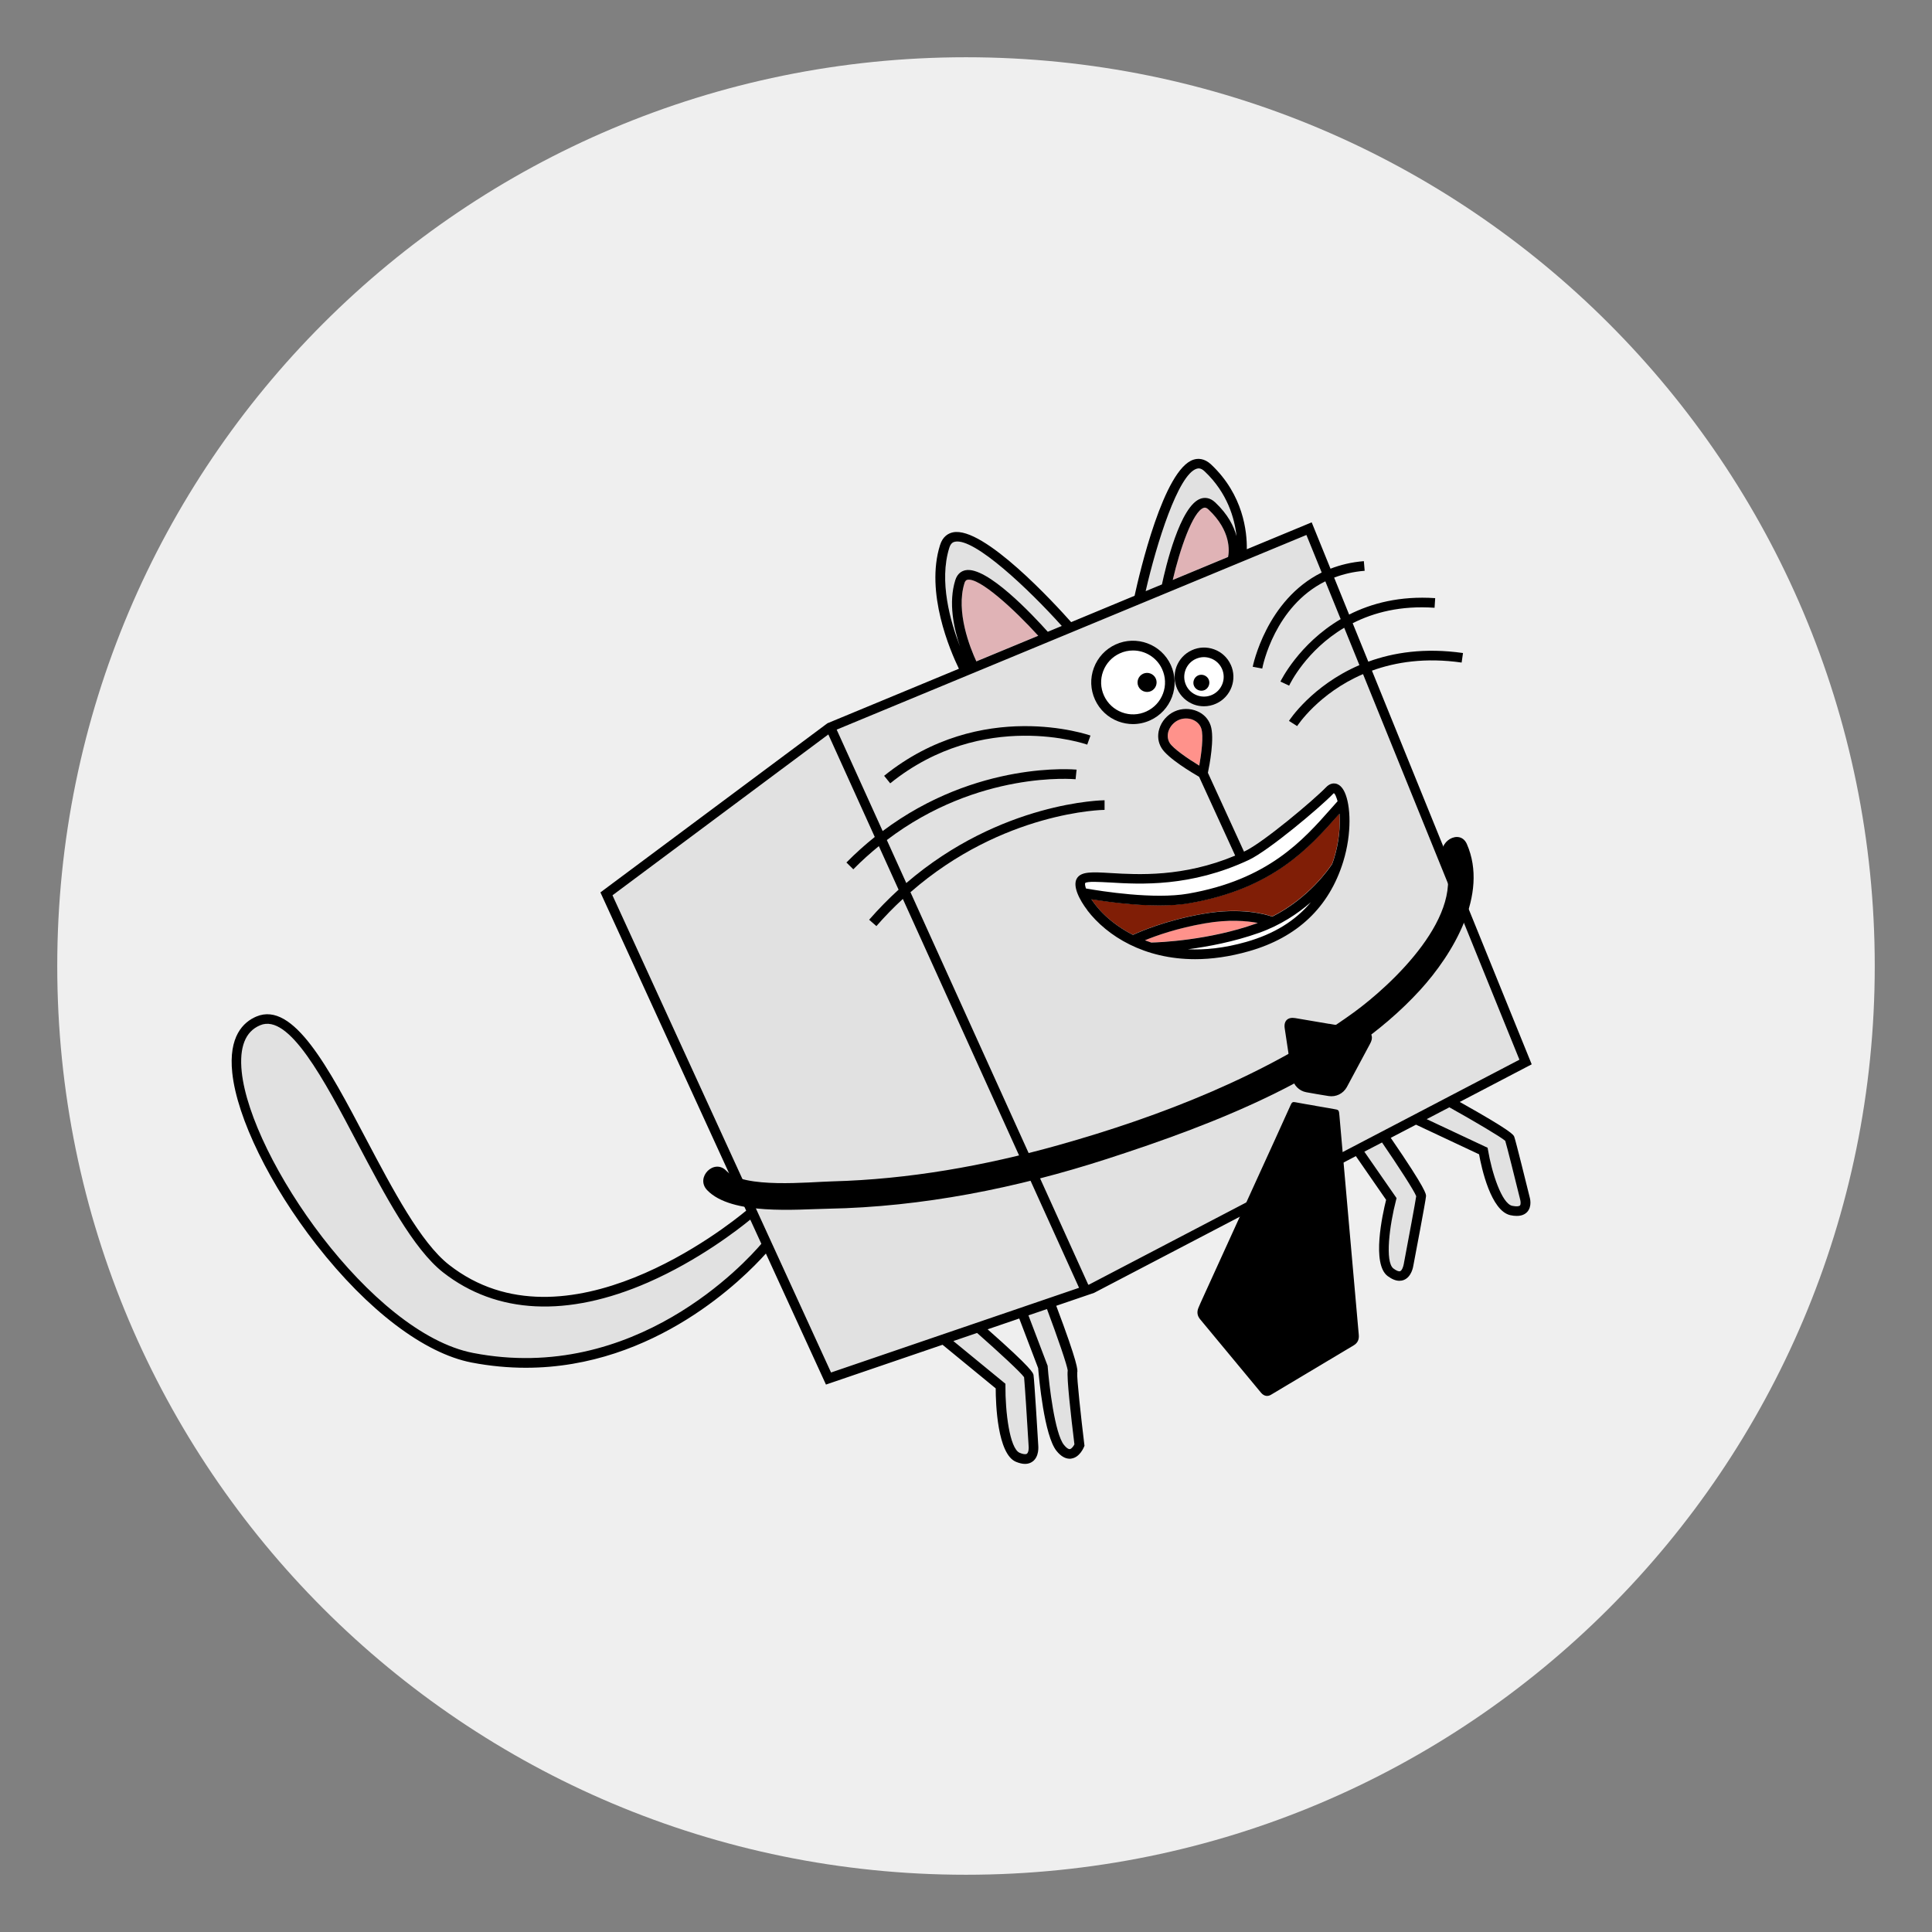 <?xml version="1.0" encoding="UTF-8"?>
<svg id="_Слой_1" data-name="Слой 1" xmlns="http://www.w3.org/2000/svg" version="1.1" viewBox="0 0 212.6 212.6">
  <rect x="0" y="0" width="212.6" height="212.6" fill="#808080" stroke="none"/>
  <defs>
    <style>
      .cls-1 {
        fill: #000;
      }

      .cls-1, .cls-2, .cls-3, .cls-4, .cls-5, .cls-6, .cls-7 {
        stroke-width: 0px;
      }

      .cls-2 {
        fill: #801e06;
      }

      .cls-3 {
        fill: #ff928b;
      }

      .cls-4 {
        fill: #e0b3b6;
      }

      .cls-5 {
        fill: #e1e1e1;
      }

      .cls-6 {
        fill: #efefef;
      }

      .cls-7 {
        fill: #fff;
      }
    </style>
  </defs>
  <path class="cls-6" d="M106.3,206.3c-55.25,0-100-44.75-100-100S51.05,6.3,106.3,6.3s100,44.75,100,100-44.75,100-100,100Z"/>
  <g>
    <g>
      <path class="cls-7" d="M122.14,97.1c3.32.2,8.89.52,15.29-2.49,2.18-1.03,7.83-5.78,9.25-7.26.04-.05.08-.07.1-.08.04.03.12.12.22.34.07.15.13.33.19.55-.24.27-.48.54-.73.82-3.08,3.48-6.92,7.82-15.72,9.35-3.75.65-9.49-.26-11.24-.57-.1-.29-.12-.5-.09-.59.19-.22,1.6-.13,2.74-.07Z"/>
      <path class="cls-3" d="M138.41,101.55c-.07.03-.14.05-.21.08-5.14,1.83-10.57,2.06-11.51,2.08-.24-.08-.47-.16-.7-.25,1.26-.52,3.58-1.34,6.59-1.86,2.61-.46,4.6-.28,5.83-.05Z"/>
      <path class="cls-2" d="M130.91,99.37c9.16-1.6,13.14-6.09,16.33-9.69.05-.06.1-.11.15-.16.1,1.34-.03,3.11-.61,4.97-.06.2-.13.38-.2.57-.32.5-2.56,3.76-6.59,5.79-.78-.27-3.45-1.03-7.6-.3-4.12.72-6.93,1.95-7.73,2.32-1.84-.94-3.02-2.05-3.58-2.66-.42-.46-.75-.89-1-1.27,1.67.27,4.63.68,7.47.68,1.18,0,2.33-.07,3.36-.25Z"/>
      <path class="cls-5" d="M100.19,98.17l19.57,43.2.17-.06,47.27-24.7-17.21-42.43c-4.89,2.11-7.22,5.67-7.25,5.72l-.9-.57c.04-.06,2.52-3.9,7.75-6.14l-1.67-4.11c-4.16,2.48-5.94,6.13-6.06,6.37l-.96-.45c.03-.06,2.01-4.16,6.63-6.87l-1.69-4.16c-5.55,2.76-6.87,9.26-6.94,9.6l-1.05-.2c.02-.09,1.48-7.34,7.59-10.37l-1.68-4.13-51.69,21.42,5.06,11.16c10.39-7.79,21.21-6.77,21.34-6.76l-.11,1.06c-.12-.01-10.68-.99-20.77,6.69l2.14,4.73c10.45-8.98,21.69-9.11,21.82-9.11v1.06c-.12,0-11.16.15-21.36,9.06ZM120,80.93l-.36,1c-.11-.04-11.44-3.99-21.68,4.26l-.67-.83c10.71-8.63,22.59-4.47,22.71-4.43ZM128.85,73.17c.51,1.11.56,2.36.13,3.51-.43,1.15-1.27,2.06-2.39,2.57-.61.28-1.26.42-1.91.42-.54,0-1.08-.1-1.6-.29-1.15-.43-2.06-1.27-2.57-2.39-.51-1.11-.56-2.36-.13-3.51.43-1.15,1.27-2.06,2.39-2.57,2.3-1.05,5.02-.04,6.08,2.26ZM133.84,77.41c-.43.2-.89.3-1.35.3-.38,0-.76-.07-1.13-.2-.81-.3-1.45-.9-1.81-1.69s-.39-1.66-.09-2.47c.3-.81.9-1.45,1.69-1.81.79-.36,1.66-.39,2.47-.09.81.3,1.45.9,1.81,1.68.74,1.62.03,3.55-1.59,4.29ZM119.64,100.14c-.88-1.15-1.65-2.68-1.16-3.51.47-.78,1.69-.71,3.72-.59,3.03.18,8,.47,13.7-1.92l-3.97-8.67c-.73-.42-3.44-2.03-4.13-3.16-.38-.63-.47-1.38-.25-2.12.25-.83.88-1.54,1.67-1.91.78-.36,1.71-.37,2.5-.03.72.31,1.24.87,1.48,1.57.46,1.36-.13,4.4-.3,5.21l3.97,8.67s.06-.03.09-.04c2.05-.96,7.59-5.63,8.94-7.04.4-.41.78-.45,1.03-.41.42.07.76.39,1.02.96.65,1.42.81,4.5-.16,7.64-1.55,5.02-5.04,8.33-10.36,9.85-2.13.61-4.11.88-5.94.88-5.59,0-9.67-2.52-11.87-5.39Z"/>
      <path class="cls-7" d="M144.26,99.26c-1.71,2.05-4.06,3.5-7.11,4.37-2.42.69-4.56.9-6.43.81,2.21-.29,5.04-.82,7.83-1.81,2.37-.84,4.27-2.12,5.7-3.37Z"/>
      <path class="cls-3" d="M128.71,81.74h0c-.22-.37-.27-.81-.14-1.26.17-.54.58-1.01,1.1-1.25.26-.12.55-.18.84-.18.27,0,.55.05.79.16.43.19.75.52.89.94.28.83,0,2.84-.22,4.09-1.25-.76-2.87-1.87-3.26-2.5Z"/>
      <path class="cls-7" d="M134.46,73.56c-.24-.53-.67-.93-1.22-1.13-.25-.09-.5-.14-.76-.14-.31,0-.61.07-.9.2-.53.24-.93.67-1.13,1.22-.2.54-.18,1.13.06,1.66.24.53.67.93,1.22,1.13.54.2,1.13.18,1.66-.06,1.09-.5,1.57-1.79,1.07-2.88ZM132.57,75.91c-.44.2-.97,0-1.17-.43s0-.97.43-1.17c.44-.2.97,0,1.17.43s0,.97-.43,1.17Z"/>
      <path class="cls-7" d="M117.51,150.72s-.01.05-.02.09c0-.02,0-.05.02-.09Z"/>
      <path class="cls-5" d="M28.63,112.81c3.16-1.34,7,5.94,10.7,12.97,3.02,5.72,6.14,11.64,9.42,14.22,5.89,4.61,13.69,4.99,22.57,1.11,5.53-2.42,9.91-5.82,11.24-6.91l1.22,2.66c-1.7,2-13.93,15.46-31.72,12.01-11.25-2.18-24.46-21.42-25.46-30.93-.28-2.71.39-4.44,2.01-5.12Z"/>
      <path class="cls-5" d="M117.49,150.82c-.11.81.33,4.78.74,8.11-.11.21-.31.49-.5.52-.16.03-.4-.15-.65-.46-1.01-1.24-1.64-6.63-1.79-8.61v-.08s-2.12-5.57-2.12-5.57l2.05-.7c1.13,3.02,2.26,6.27,2.28,6.78Z"/>
      <path class="cls-5" d="M112.69,151.53c.07.66.34,4.82.5,7.57.03.25,0,.71-.19.85-.13.09-.42.06-.79-.1-1.12-.47-1.59-4.58-1.57-7.35v-.25s-5.73-4.7-5.73-4.7l2.61-.89c2.37,2.09,4.83,4.36,5.17,4.87Z"/>
      <path class="cls-5" d="M91.16,80.81l5.11,11.28c-1.05.84-2.09,1.77-3.12,2.81l.76.75c.92-.94,1.87-1.78,2.81-2.55l2.17,4.79c-1.1,1-2.18,2.1-3.24,3.31l.8.7c.95-1.09,1.92-2.08,2.91-2.99l19.39,42.79-27.29,9.32-24.05-52.51,23.75-17.7Z"/>
      <path class="cls-5" d="M155.84,131.61c-.09.66-.86,4.76-1.37,7.47-.04.24-.18.69-.39.78-.15.06-.42-.05-.74-.29-.97-.73-.42-4.83.28-7.51l.06-.24-3.54-5.1,1.94-1.01c1.77,2.58,3.55,5.33,3.76,5.91Z"/>
      <path class="cls-7" d="M127.98,76.3c.33-.88.29-1.84-.1-2.69-.59-1.29-1.87-2.05-3.2-2.05-.49,0-.99.1-1.46.32-.85.39-1.51,1.09-1.83,1.97-.33.88-.29,1.84.1,2.69s1.09,1.51,1.97,1.83c.88.33,1.84.29,2.69-.1.85-.39,1.51-1.09,1.83-1.97ZM126.66,76.04c-.53.24-1.15,0-1.39-.52-.24-.53,0-1.15.52-1.39.53-.24,1.15,0,1.39.52.24.53,0,1.15-.52,1.39Z"/>
      <path class="cls-5" d="M165.65,125.52c.19.62,1.09,4.22,1.64,6.46.05.18.09.52-.02.65-.08.09-.35.14-.85.04-1.17-.25-2.26-3.72-2.66-6.11l-.05-.28-6.71-3.15,2.49-1.3c2.72,1.52,5.67,3.26,6.15,3.69Z"/>
      <path class="cls-5" d="M106.23,62.74c-.38.08-.87.33-1.11,1.09-.77,2.46-.17,5.28.52,7.3-1.06-2.73-2.33-7.19-1.18-10.85.16-.52.42-.64.63-.68,2.14-.44,8.13,5.24,11.75,9.27l-1.54.64c-1.63-1.82-6.72-7.26-9.07-6.77Z"/>
      <path class="cls-4" d="M132.46,55.86c.07-.02.24-.08.53.19,2.5,2.35,2.28,4.6,2.15,5.22l-6.09,2.53c.77-3.33,2.21-7.56,3.41-7.94Z"/>
      <path class="cls-4" d="M106.45,63.78c1.31-.28,5.16,3.25,7.8,6.16l-6.81,2.82c-.68-1.47-2.29-5.47-1.31-8.61.1-.32.25-.35.32-.37Z"/>
      <path class="cls-5" d="M132.14,54.85c-2.3.73-3.92,7.7-4.29,9.45l-1.79.74c1.21-5.28,3.58-12.83,5.61-13.47.2-.06.48-.09.88.29,2.51,2.37,3.3,5.18,3.51,7.13-.29-1.09-.95-2.4-2.34-3.71-.61-.58-1.2-.55-1.58-.43Z"/>
      <path class="cls-1" d="M25.56,118.06c.52,4.96,4.16,12.39,9.27,18.93,5.64,7.22,11.86,11.93,17.04,12.94,2.08.4,4.08.58,6,.58,14.25,0,24.04-9.92,26.41-12.57l6.61,14.42,12.83-4.38,5.85,4.8c0,1.66.18,7.23,2.23,8.08.37.15.7.23,1,.23.32,0,.6-.09.84-.27.73-.55.62-1.66.61-1.79-.04-.71-.43-7.18-.52-7.72-.03-.2-.11-.67-5.05-5.03l3.48-1.19,2.08,5.46c.09,1.05.66,7.45,2.03,9.12.46.57.95.85,1.44.85.07,0,.13,0,.2-.02.9-.14,1.33-1.18,1.38-1.29l.05-.13-.02-.13c-.36-2.96-.84-7.34-.78-7.92.07-.23.09-.97-2.31-7.34l4.16-1.42,28.81-15.05,3.33,4.81c-.4,1.6-1.61,7.06.17,8.39.46.34.89.52,1.29.52.18,0,.34-.03.51-.1.84-.35,1.01-1.46,1.03-1.59.13-.7,1.35-7.07,1.39-7.61.02-.21.06-.69-3.88-6.43l2.78-1.45,6.94,3.26c.27,1.51,1.3,6.23,3.44,6.7.26.06.49.08.71.08.5,0,.88-.15,1.15-.44.56-.62.29-1.55.26-1.65-.25-1-1.52-6.17-1.69-6.62-.07-.2-.23-.6-6-3.83l7.92-4.14-17.58-43.32c2.62-.95,5.9-1.46,9.87-.89l.15-1.05c-4.19-.6-7.65-.06-10.42.95l-1.72-4.23c2.32-1.18,5.29-1.96,9.01-1.7l.07-1.06c-3.88-.26-7,.56-9.47,1.81l-1.65-4.07c1-.38,2.11-.65,3.36-.75l-.09-1.06c-1.37.11-2.58.41-3.67.83l-2.07-5.1-7.14,2.96c.03-1.91-.37-5.98-3.93-9.33-.75-.7-1.46-.68-1.93-.53-3.28,1.03-5.93,12.43-6.49,14.98l-6.98,2.9c-1.72-1.94-9.64-10.59-13.01-9.88-.48.1-1.12.43-1.42,1.41-1.64,5.22,1.12,11.62,2.08,13.6l-14.47,6-24.98,18.61,16.04,35.02c-1.99,1.66-19.91,15.98-32.7,5.96-3.11-2.43-6.17-8.25-9.14-13.87-4.11-7.8-7.99-15.17-12.06-13.45-1.44.61-3.08,2.18-2.65,6.21ZM106.13,64.17c.1-.32.25-.35.32-.37,1.31-.28,5.16,3.25,7.8,6.16l-6.81,2.82c-.68-1.47-2.29-5.47-1.31-8.61ZM116.84,68.88l-1.54.64c-1.63-1.82-6.72-7.26-9.07-6.77-.38.08-.87.33-1.11,1.09-.77,2.46-.17,5.28.52,7.3-1.06-2.73-2.33-7.19-1.18-10.85.16-.52.42-.64.63-.68,2.14-.44,8.13,5.24,11.75,9.27ZM136.07,59c-.29-1.09-.95-2.4-2.34-3.71-.61-.58-1.2-.55-1.58-.43-2.3.73-3.92,7.7-4.29,9.45l-1.79.74c1.21-5.28,3.58-12.83,5.61-13.47.2-.06.48-.09.88.29,2.51,2.37,3.3,5.18,3.51,7.13ZM129.05,63.82c.77-3.33,2.21-7.56,3.41-7.94.07-.02.24-.08.53.19,2.5,2.35,2.28,4.6,2.15,5.22l-6.09,2.53ZM157,123.15l2.49-1.3c2.72,1.52,5.67,3.26,6.15,3.69.19.62,1.09,4.22,1.64,6.46.05.18.09.52-.02.65-.08.09-.35.14-.85.04-1.17-.25-2.26-3.72-2.66-6.11l-.05-.28-6.71-3.15ZM150.14,126.73l1.94-1.01c1.77,2.58,3.55,5.33,3.76,5.91-.09.66-.86,4.76-1.37,7.47-.04.24-.18.69-.39.78-.15.06-.42-.05-.74-.29-.97-.73-.42-4.83.28-7.51l.06-.24-3.54-5.1ZM119.93,141.32l-.17.06-19.57-43.2c10.2-8.91,21.24-9.06,21.36-9.06v-1.06c-.13,0-11.37.13-21.82,9.11l-2.14-4.73c10.1-7.68,20.66-6.7,20.77-6.69l.11-1.06c-.12-.01-10.95-1.03-21.34,6.76l-5.06-11.16,51.69-21.42,1.68,4.13c-6.11,3.03-7.57,10.28-7.59,10.37l1.05.2c.06-.33,1.38-6.84,6.94-9.6l1.69,4.16c-4.62,2.72-6.6,6.81-6.63,6.87l.96.45c.11-.24,1.89-3.89,6.06-6.37l1.67,4.11c-5.23,2.25-7.72,6.08-7.75,6.14l.9.57c.04-.06,2.36-3.62,7.25-5.72l17.21,42.43-47.27,24.7ZM117.51,150.73s-.01.05-.02.09c0-.02,0-.05.02-.09ZM113.16,144.75l2.05-.7c1.13,3.02,2.26,6.27,2.28,6.78-.11.81.33,4.78.74,8.11-.11.21-.31.49-.5.52-.16.03-.4-.15-.65-.46-1.01-1.24-1.64-6.63-1.79-8.61v-.08s-2.12-5.57-2.12-5.57ZM104.91,147.57l2.61-.89c2.37,2.09,4.83,4.36,5.17,4.87.07.66.34,4.82.5,7.57.03.25,0,.71-.19.85-.13.09-.42.06-.79-.1-1.12-.47-1.59-4.58-1.57-7.35v-.25s-5.73-4.7-5.73-4.7ZM67.4,98.52l23.75-17.7,5.11,11.28c-1.05.84-2.09,1.77-3.12,2.81l.76.75c.92-.94,1.87-1.78,2.81-2.55l2.17,4.79c-1.1,1-2.18,2.1-3.24,3.31l.8.7c.95-1.09,1.92-2.08,2.91-2.99l19.39,42.79-27.29,9.32-24.05-52.51ZM28.63,112.82c3.16-1.34,7,5.94,10.7,12.97,3.02,5.72,6.14,11.64,9.42,14.22,5.89,4.61,13.69,4.99,22.57,1.11,5.53-2.42,9.91-5.82,11.24-6.91l1.22,2.66c-1.7,2-13.93,15.46-31.72,12.01-11.25-2.18-24.46-21.42-25.46-30.93-.28-2.71.39-4.44,2.01-5.12Z"/>
      <path class="cls-1" d="M128.84,73.18c-1.05-2.3-3.78-3.31-6.08-2.26-1.11.51-1.96,1.42-2.39,2.57-.43,1.15-.38,2.39.13,3.51.51,1.11,1.42,1.96,2.57,2.39.52.19,1.06.29,1.6.29.65,0,1.3-.14,1.91-.42,1.11-.51,1.96-1.42,2.39-2.57.43-1.15.38-2.39-.13-3.51ZM127.98,76.32c-.33.88-.98,1.58-1.83,1.97-.85.39-1.81.43-2.69.1-.88-.33-1.58-.98-1.97-1.83s-.43-1.81-.1-2.69c.33-.88.98-1.58,1.83-1.97.47-.22.97-.32,1.46-.32,1.33,0,2.61.76,3.2,2.05.39.85.43,1.81.1,2.69Z"/>
      <path class="cls-1" d="M135.43,73.14c-.36-.79-1-1.38-1.81-1.68-.81-.3-1.69-.27-2.47.09-.79.36-1.38,1-1.69,1.81-.3.81-.27,1.69.09,2.47s1,1.38,1.81,1.69c.37.14.75.2,1.13.2.46,0,.92-.1,1.35-.3,1.62-.74,2.34-2.67,1.59-4.29ZM133.39,76.46c-.53.24-1.12.26-1.66.06-.54-.2-.98-.6-1.22-1.13-.24-.53-.26-1.12-.06-1.66.2-.54.6-.98,1.13-1.22.29-.13.59-.2.9-.2.26,0,.51.05.76.14.54.2.98.6,1.22,1.13.5,1.09.02,2.38-1.07,2.88Z"/>
      <path class="cls-1" d="M126.66,76.05c-.53.24-1.15,0-1.39-.52-.24-.53,0-1.15.52-1.39.53-.24,1.15,0,1.39.52.24.53,0,1.15-.52,1.39Z"/>
      <path class="cls-1" d="M132.57,75.93c-.44.2-.97,0-1.17-.43s0-.97.43-1.17c.44-.2.97,0,1.17.43s0,.97-.43,1.17Z"/>
      <path class="cls-1" d="M97.96,86.2l-.67-.83c10.71-8.63,22.59-4.47,22.71-4.43l-.36,1c-.11-.04-11.44-3.99-21.68,4.26Z"/>
      <path class="cls-1" d="M119.64,100.16c2.2,2.87,6.28,5.39,11.87,5.39,1.82,0,3.8-.27,5.94-.88,5.32-1.52,8.81-4.84,10.36-9.85.97-3.14.82-6.22.16-7.64-.26-.56-.6-.88-1.02-.96-.25-.04-.64,0-1.03.41-1.35,1.4-6.89,6.07-8.94,7.04-.03.01-.06.03-.09.04l-3.97-8.67c.17-.81.76-3.85.3-5.21-.24-.71-.76-1.27-1.48-1.57-.79-.34-1.72-.33-2.5.03-.79.36-1.42,1.08-1.67,1.91-.23.74-.14,1.49.25,2.12.69,1.13,3.4,2.74,4.13,3.16l3.97,8.67c-5.71,2.39-10.67,2.1-13.7,1.92-2.03-.12-3.25-.19-3.72.59-.5.83.27,2.35,1.16,3.51ZM131.97,84.25c-1.25-.76-2.87-1.87-3.26-2.5h0c-.22-.37-.27-.81-.14-1.26.17-.54.58-1.01,1.1-1.25.26-.12.55-.18.84-.18.27,0,.55.05.79.16.43.19.75.52.89.94.28.83,0,2.84-.22,4.09ZM147,87.62c.07.15.13.33.19.55-.24.27-.48.54-.73.82-3.08,3.48-6.92,7.82-15.72,9.35-3.75.65-9.49-.26-11.24-.57-.1-.29-.12-.5-.09-.59.19-.22,1.6-.13,2.74-.07,3.32.2,8.89.52,15.29-2.49,2.18-1.03,7.83-5.78,9.25-7.26.04-.05.08-.07.1-.08.04.03.12.12.22.34ZM130.72,104.46c2.21-.29,5.04-.82,7.83-1.81,2.37-.84,4.27-2.12,5.7-3.37-1.71,2.05-4.06,3.5-7.11,4.37-2.42.69-4.56.9-6.43.81ZM138.2,101.64c-5.14,1.83-10.57,2.06-11.51,2.08-.24-.08-.47-.16-.7-.25,1.26-.52,3.58-1.34,6.59-1.86,2.61-.46,4.6-.28,5.83-.05-.07.03-.14.05-.21.08ZM120.09,98.96c1.67.27,4.63.68,7.47.68,1.18,0,2.33-.07,3.36-.25,9.16-1.6,13.14-6.09,16.33-9.69.05-.06.1-.11.15-.16.1,1.34-.03,3.11-.61,4.97-.06.2-.13.38-.2.57-.32.5-2.56,3.76-6.59,5.79-.78-.27-3.45-1.03-7.6-.31-4.12.72-6.93,1.95-7.73,2.32-1.84-.94-3.02-2.05-3.58-2.66-.42-.46-.75-.89-1-1.27Z"/>
    </g>
    <g>
      <path class="cls-1" d="M144.77,121.68c-.75-.13-1.5-.24-2.24-.39-.25-.05-.37,0-.48.25-1.18,2.62-2.37,5.23-3.57,7.85-2.05,4.51-4.11,9.01-6.16,13.52-.15.33-.3.66-.44,1-.19.45-.14.87.18,1.26,2.24,2.69,4.47,5.39,6.7,8.08.32.38.72.47,1.12.22,3.03-1.81,6.06-3.62,9.09-5.43.45-.27.6-.67.55-1.17-.32-3.62-.64-7.23-.96-10.85-.39-4.43-.78-8.86-1.17-13.28-.05-.61-.06-.61-.65-.71-.66-.11-1.32-.23-1.98-.34,0,0,0,0,0,0Z"/>
      <path class="cls-1" d="M146.28,112.67c-1.26-.22-2.51-.43-3.77-.64-.8-.13-1.26.31-1.14,1.12.27,1.83.55,3.65.84,5.48.12.78.75,1.42,1.53,1.56.82.15,1.64.29,2.46.42.81.13,1.61-.26,2.01-.99.84-1.56,1.68-3.12,2.51-4.68.05-.09.1-.19.14-.28.28-.64.01-1.19-.68-1.32-1.17-.21-2.34-.41-3.51-.61-.13-.02-.26-.05-.4-.07Z"/>
    </g>
    <path class="cls-1" d="M158.83,94.4c2.69,6.2-5.72,14-9.86,17.01-9.5,6.88-21.3,11.46-32.53,14.61-8.09,2.27-16.46,3.76-24.87,3.98-2.48.06-9.75.83-11.64-1.16-1.33-1.4-3.45.72-2.12,2.12,2.68,2.81,9.9,2.11,13.27,2.05,10.42-.19,20.84-2.28,30.73-5.48,11.89-3.85,25.85-9.16,34.45-18.57,3.63-3.98,7.57-10.54,5.16-16.07-.77-1.77-3.35-.24-2.59,1.51h0Z"/>
  </g>
</svg>